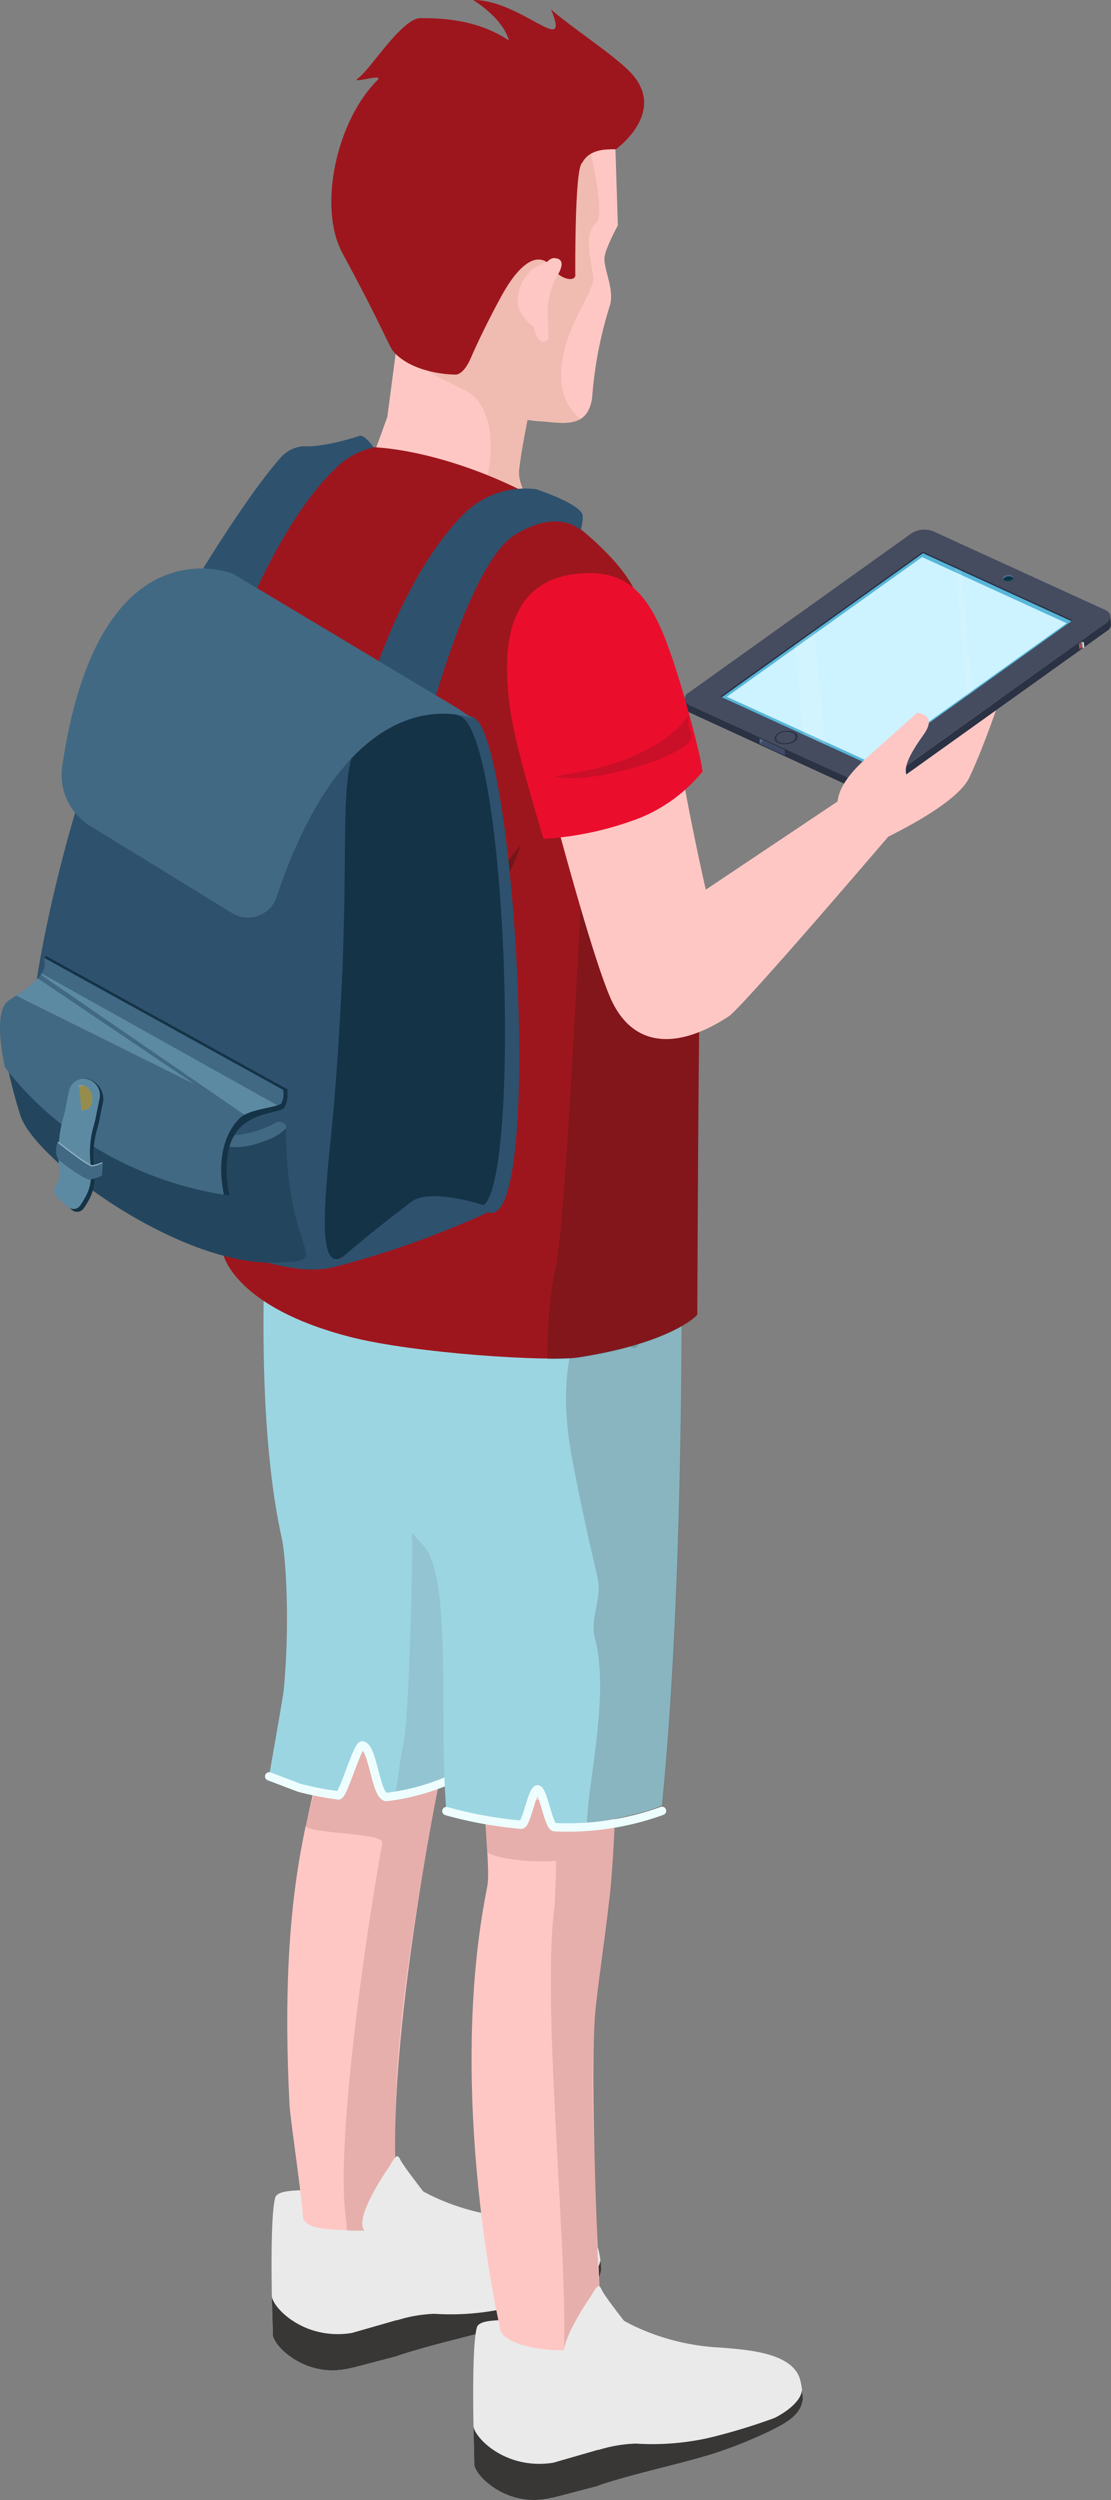 <svg xmlns="http://www.w3.org/2000/svg" xmlns:xlink="http://www.w3.org/1999/xlink" viewBox="0 0 147.16 331.11"><rect x="0" y="0" width="147.16" height="331.11" fill="#808080" stroke="none"/><defs><style>.cls-1,.cls-12,.cls-13{fill:none;}.cls-2{isolation:isolate;}.cls-3{fill:#fec7c4;}.cls-4{fill:#cc9e7f;opacity:0.27;}.cls-10,.cls-4,.cls-8{mix-blend-mode:multiply;}.cls-5{fill:#9e161d;}.cls-6{fill:#eaeaea;}.cls-11,.cls-14,.cls-7{fill:#383736;}.cls-8{fill:#461600;opacity:0.13;}.cls-9{fill:#9cd5e2;}.cls-10{opacity:0.18;}.cls-11{opacity:0.55;}.cls-12{stroke:#eefeff;}.cls-12,.cls-13{stroke-linecap:round;stroke-linejoin:round;stroke-width:1.11px;}.cls-13{stroke:#83b5b7;}.cls-14,.cls-28{opacity:0.2;}.cls-15{fill:#2a3244;}.cls-16{fill:#58698f;}.cls-17{fill:#073649;}.cls-18{fill:#57b6d9;}.cls-19{fill:#ccf3ff;}.cls-20{fill:#fff;opacity:0.1;}.cls-21{fill:#454c60;}.cls-22{fill:#3f4b66;}.cls-23{fill:#505151;}.cls-24{fill:#5e6060;}.cls-25{fill:#a7a9aa;}.cls-26{fill:#e5e5e5;}.cls-27{fill:#d64355;}.cls-28,.cls-30,.cls-31{fill:#161615;}.cls-29{fill:#ea0e2c;}.cls-30{opacity:0.32;}.cls-31{opacity:0.15;}.cls-32{fill:#2e516d;}.cls-33{fill:#153347;}.cls-34{fill:#775e36;}.cls-35{fill:#23465e;}.cls-36{fill:#416984;}.cls-37{fill:#5d8aa3;}.cls-38{clip-path:url(#clip-path);}.cls-39{fill:#d6d6d6;}.cls-40{fill:#968d4d;}.cls-41{fill:#8eb1c1;}</style><clipPath id="clip-path"><path class="cls-1" d="M10.82,143.76l-.6.1a.88.88,0,0,1,.28,0l.59-.1A.62.62,0,0,0,10.82,143.76Z"/></clipPath></defs><g class="cls-2"><g id="Laag_2" data-name="Laag 2"><g id="graphics"><path class="cls-3" d="M67.27,12l7.78.61,6.34,3.16.45,14.08S80.12,33,80.06,34.19c-.07,1.5,1.33,4.18.74,6.22a53.38,53.38,0,0,0-2.37,12.31c-.59,3.84-3.41,3.4-6.38,3.11a19.09,19.09,0,0,1-9.63-3.11c-8.54-5.29-10.46-16-10.61-16.86L47.42,15.68Z"/><path class="cls-3" d="M43.9,75.53l7.4-20.29L53.67,37.3l18.88,5.9s-3.28,14.19-3.79,19c-.28,2.65,2.48,5.73,3.89,8l8.77,9.58c1.84,2.95,5.68,7.65,5.68,15.92V152L50,163.32V86C50,82.44,42.59,78.8,43.9,75.53Z"/><path class="cls-4" d="M77.54,17.28s2.82,11,1.48,12.16-1.18,3.12-.44,7.12c.4,2.16-5,7.85-4.15,14.38a6.38,6.38,0,0,0,2.49,4.54c-1.23.77-3,.53-4.87.35-.78-.08-1.48-.17-2.14-.28,0,0-.84,4.35-1.11,5.8a5.32,5.32,0,0,0,2.54,5.73l-7-3.1s2.12-7-1.18-11.11c-1.68-2.07-8.86-3.24-10.59-8.51l.18-4.9c-.07-.19-.12-.38-.18-.56C55.71,25.9,77.54,17.28,77.54,17.28Z"/><path class="cls-5" d="M83.32,9.39c5.37,5.35-1.78,10.41-1.78,10.41s.23-.08-1.18,0c-2.67.15-3.15,1.71-3.26,1.78-1,.75-.9,14.68-.9,14.68.2,1.16-1.9.86-3-.74-1.18-1.79-3.7-2.23-7.11,4.3,0,0-2.18,4-3.71,7.56-.91,2.14-1.85,2.26-2.07,2.23,0,0-5.12.06-8-2.82-.84-.83-1-2.26-7-13.35C42.11,27.37,44.57,16,50,10.61c1-1-3.87.66-2.51-.29C49,9.24,53.26,2.41,55.67,2.4c5.94-.06,9.33,1.37,11.81,3C67.23,5.27,67.21,3,62.69,0c6.39,0,13,7.85,10.3,1.24C75,3.12,81,7.06,83.32,9.39Z"/><path class="cls-3" d="M72.81,34.62A5.17,5.17,0,0,0,69,37.77c-1,2.51,0,3.74.4,4.24a4.51,4.51,0,0,0,2.12,1.68s.1-4.88.18-5.78A18.28,18.28,0,0,1,72.81,34.62Z"/><path class="cls-3" d="M73.63,34.22s1.43,0,.36,2a10.3,10.3,0,0,0-1.42,4.4c-.06,1.06.1,4.22.1,4.22s-.93,1.29-1.74-.67a12.43,12.43,0,0,1-.51-4.93C70.48,38.32,72.09,33.72,73.63,34.22Z"/><path class="cls-6" d="M51.33,287.87s2.3,1.08,5.52,2.79a29.8,29.8,0,0,0,11.71,3.06c3.61.28,9.65.63,10.7,4.2a12.16,12.16,0,0,1,.36,2.41c-.24,2.09-2.08,3.1-4.31,4.22a60.23,60.23,0,0,1-7.64,3.09c-4.59,1.4-15.08,2.31-15.12,4.19,0,0-4.16,1.21-5.67,1.69-5.86,1.85-10.78-3.16-10.75-4.6,0,0-.52-14.69.32-17.84.34-1.22,3.72-.86,5-1.13C43.89,289.41,51.33,287.87,51.33,287.87Z"/><path class="cls-7" d="M57.54,306.45a33.88,33.88,0,0,0,9.56-.75,78.48,78.48,0,0,0,8.77-2.65c2-1,3.61-2.47,3.63-3.71a5.34,5.34,0,0,1,.12,1.2c-.25,2.1-2.08,3.1-4.32,4.21a59.77,59.77,0,0,1-7.63,3.09c-4.59,1.41-10.69,2.68-15.22,4.23,0,0-1.48-4.36-1.48-4.16A18.46,18.46,0,0,1,57.54,306.45Z"/><path class="cls-7" d="M46.56,309l6-1.72c0,.61,0,4.17,0,4.77l-6.12,1.6c-6,1.46-10.33-3.06-10.3-4.5L36,304.05C36,305.49,40.13,310,46.56,309Z"/><path class="cls-6" d="M78.05,305.06s2.29,1.08,5.51,2.8a30,30,0,0,0,11.7,3.05c3.62.29,9.66.64,10.71,4.21a12,12,0,0,1,.36,2.41c-.24,2.09-2.08,3.1-4.32,4.21a60.74,60.74,0,0,1-7.63,3.1c-4.59,1.4-15.08,2.3-15.11,4.18,0,0-4.17,1.21-5.68,1.69-5.87,1.85-10.77-3.16-10.75-4.59,0,0-.53-14.69.32-17.85.33-1.23,3.72-.85,5-1.12C70.6,306.6,78.05,305.06,78.05,305.06Z"/><path class="cls-7" d="M84.25,323.64a34.23,34.23,0,0,0,9.57-.74,78.71,78.71,0,0,0,8.76-2.65c2-1,3.61-2.48,3.63-3.72a6.16,6.16,0,0,1,.12,1.21c-.25,2.09-2.08,3.09-4.32,4.21A59.77,59.77,0,0,1,94.38,325c-4.59,1.41-10.7,2.67-15.22,4.22,0,0-1.48-4.36-1.49-4.15A18.52,18.52,0,0,1,84.25,323.64Z"/><path class="cls-7" d="M73.26,326.18l6-1.73c0,.62,0,4.17,0,4.77l-6.13,1.61c-6,1.45-10.33-3.07-10.3-4.5l-.12-5.09C62.69,322.68,66.83,327.18,73.26,326.18Z"/><path class="cls-3" d="M58.58,232.55l-.13,2.07s-8.21,39.53-5.6,57.54c.49,3.38-3.75,3.4-7.53,3.2-2.51-.13-5.19-.24-5.22-2s-1.65-12.76-1.74-14.44c-1.6-30.26,3.45-40,4.13-46.64,2,1.76,4.37-7.82,6.86-7.63C52.41,224.87,56.05,234.09,58.58,232.55Z"/><path class="cls-8" d="M45,225.85c.4-.15,8,10,8.42,9.93,3.27-.34,3.69-4.62,5.08-4.91a23.63,23.63,0,0,1,0,2.84c-2.4,14.76-7,35-6,54.16,0,.93-.1,2.52,0,3.54a3.24,3.24,0,0,1-.25,2.56c-.74,1.09-2.61,1.58-6.27,1.46-.09-.85-.18-1.72-.28-2.63-.94-9.13,2.06-32.55,4.94-48.75.24-1.36-10.47-1.13-10.23-2.38C40.8,240.23,44.77,227.1,45,225.85Z"/><path class="cls-9" d="M36,150.84,66.06,152,61,235a34.85,34.85,0,0,1-9.44,3c-1,.13-2.58-6.59-3.51-6.65s-1.87,6.59-3.41,6.39c-3.32-.44-7.19-1.21-9-2.42.14-1,1.86-10.58,1.94-11.47.86-9,.26-17.81-.25-20.1C32.8,183.41,36,150.84,36,150.84Z"/><g class="cls-10"><path class="cls-11" d="M52.27,238.11c.32-1.51.8-5.73,1.1-6.84.81-3,1.23-23.14,1.22-26.2-.08-19.3-.88-42.64-1.26-53.61l12.73.51-4.88,83.31A46.69,46.69,0,0,1,52.27,238.11Z"/></g><path class="cls-12" d="M61.86,234.6A29.91,29.91,0,0,1,51.24,238c-1.48.13-1.81-6.71-3.26-6.83-.67,0-2.53,6.7-3.15,6.62a41.32,41.32,0,0,1-5.17-1l-4-1.52"/><path class="cls-3" d="M74.3,226.61c4.66-.3,4.65,14.88,7.18,13.74-.16,3.63-.34,6.68-.52,8.86-.37,4.47-1.91,14.57-2.15,17.81-.81,11.1.93,42.65.93,42.65-1.33,2.76-13.36,1.76-13.51-1.36,0,0-7.2-31.08-1.69-58.44.28-1.4,0-5.22-.43-10.41C66.09,240.66,67.72,227,74.3,226.61Z"/><path class="cls-8" d="M73.39,253c.13-1.06.22-3.66.28-6.54-4.25.31-9.13-.56-9.12-1.29,0-1.65-.82-6.75-.79-8.15,1-.15,12.16,2.62,13.79,2.22a18.66,18.66,0,0,0,4.06-1.17c-.17,3.61-.47,9.39-.64,11.55-.38,4.48-1.92,14.58-2.16,17.81-.81,11.11.24,19.42.28,29.2,0,2.75.46,9.17.6,9.83-.21-1.15-2.86,5.22-5,5.4C75.22,297.76,71.79,266.42,73.39,253Z"/><path class="cls-9" d="M59.13,239.93c-1.07-12.59.83-30.63-3-35.21-.33-.4-5.59-4.83-7.74-17.32-1.93-11.22-1.47-34.55-1.47-34.55L90.27,165.7s.48,42.84-2.58,73.37c-2.53,1.15-9.41,2.67-14.07,3-1.15.08-1.29-4.58-2.44-4.6-.93,0-1.64,4.55-2.53,4.49C64.28,241.61,60.49,240.75,59.13,239.93Z"/><path class="cls-13" d="M83.88,176.88s0,.4.09,1.1"/><path class="cls-14" d="M87.08,164.76H76.36c1.41,14-3.4,14.09-.37,29.54,2.55,13,3.27,14.18,3.31,16,0,2.34-1.09,4.45-.51,6.61,2,7.43-.94,19.24-1.05,24.62a47.78,47.78,0,0,0,10-2.49c3.06-30.53,2.58-73.37,2.58-73.37Z"/><path class="cls-3" d="M113.34,112.82s13-5.46,15.06-9.85,4-10.29,4-10.29-1.93-2.77-5.54,2.3-11.76,7-11.76,7Z"/><path class="cls-15" d="M94.68,92.06c.31,0,27.51-20.44,27.51-20.44l21.1,10.13L141,83.49l-18.56-8.81L97.54,94Z"/><path class="cls-16" d="M134.24,76.38a.77.77,0,0,1-.69.84.77.77,0,1,1,.69-.84Z"/><path class="cls-17" d="M134.05,76.42c.28.13.31.38.06.55a1.09,1.09,0,0,1-1,.1c-.28-.14-.3-.38-.05-.56A1,1,0,0,1,134.05,76.42Z"/><polygon class="cls-18" points="142.12 82.36 115.29 101.54 95.44 92.46 122.26 73.27 142.12 82.36"/><polygon class="cls-19" points="141.28 82.54 115.42 101.03 96.27 92.28 122.14 73.78 141.28 82.54"/><polygon class="cls-20" points="106.61 99.75 109.61 101.16 107.94 83.51 105.25 85.44 106.61 99.75"/><polygon class="cls-20" points="128.35 95.18 129.19 95.1 127.34 75.6 126.46 75.19 128.35 95.18"/><path class="cls-21" d="M146.38,80.78c.86.4.94,1.16.17,1.71l-29.46,21.06a3.25,3.25,0,0,1-2.94.29L91.41,93.43a.9.9,0,0,1-.17-1.7L120.7,70.66a3.22,3.22,0,0,1,2.94-.28Zm-31.11,20.56,26.82-19.19-19.85-9.08L95.41,92.25l19.86,9.09ZM134,76.22a1.12,1.12,0,0,0-1,.09.3.3,0,0,0,.06.56,1.05,1.05,0,0,0,1-.09c.25-.18.22-.43-.06-.56Z"/><path class="cls-15" d="M91.41,93.43l22.74,10.41a3.25,3.25,0,0,0,2.94-.29l29.46-21.06a1.1,1.1,0,0,0,.52-.85l.09,1a1,1,0,0,1-.52.91l-29.46,21.07a3.28,3.28,0,0,1-2.94.28L91.5,94.44a1.06,1.06,0,0,1-.69-.74l-.1-1.07A1.08,1.08,0,0,0,91.41,93.43Z"/><polygon class="cls-16" points="100.63 98.49 100.61 97.81 103.91 99.32 103.95 100.01 100.63 98.49"/><polygon class="cls-22" points="100.63 98.49 101.15 98.06 103.91 99.32 103.95 100.01 100.63 98.49"/><path class="cls-23" d="M143.36,84.9l-.45.33a0,0,0,0,0,0,0L143,86s0,0,0,0l.43-.3Z"/><path class="cls-24" d="M142.89,85.27a0,0,0,0,1,0,0l.41-.3.08.77L143,86Z"/><path class="cls-25" d="M143.29,85h.05l.19.08h0a.16.16,0,0,0-.06.13l.06.63a.05.05,0,0,0,0,0l-.2-.09a.08.08,0,0,1,0,0l-.06-.63A.17.17,0,0,1,143.29,85Z"/><path class="cls-26" d="M143.49,85.05a.16.16,0,0,0-.06.13l.06.63a0,0,0,0,0,.07,0,.14.14,0,0,0,.06-.13l-.06-.64S143.53,85,143.49,85.05Z"/><path class="cls-27" d="M143.09,85.1l.08.76L143,86l-.09-.71a0,0,0,0,1,0,0Z"/><path class="cls-15" d="M103.11,98.41a2.36,2.36,0,0,0,2.16-.21c.57-.4.5-1-.13-1.24a2.39,2.39,0,0,0-2.16.2C102.42,97.56,102.48,98.12,103.11,98.41Zm0-1.17a2,2,0,0,1,1.83-.17.56.56,0,0,1,.1,1.05,2,2,0,0,1-1.83.17A.56.56,0,0,1,103.16,97.24Z"/><path class="cls-3" d="M42.61,94.57c0,.93-3.56,11.4-3.56,11.4l22,21.07s10.59,8.77,6.13,11.66c-6.14,4-8.9,5.52-8.9,5.52-6.14-1.22-31.46-25.39-31.73-33.87C26.45,106.81,28,95.61,29,89.18Z"/><path class="cls-26" d="M32,73.46c1.78-5.71,4-14.24,18.36-14.15,8.37.06,7.81,9.56,7.9,16.91,0,4.64.18,14.88.23,18.72,0,0-13.88,7.19-19.45,6.84-7-.43-13.45-7.1-13.45-7.1C29.2,84.7,29.77,80.55,32,73.46Z"/><path class="cls-26" d="M26,93c-1-.93-3.46,3.81-2.32,5.3C25,100,29.62,103.78,34,105.62c2.57,1.07,7.09,2.8,9.19,1.78,1-.5,1.89-3.39,1.89-4.15s-1.42-.74-2.18-.93a51.92,51.92,0,0,1-8.07-3.11A51.09,51.09,0,0,1,26,93Z"/><path class="cls-5" d="M84.38,79c2.05,6.26,8.38,43.61,8.23,57-.17,15.27-.25,38.08-.25,38.08-.1.31-3.84,3.85-15.81,5.7-3.76.58-21.59-.49-30.24-2.73-15.1-3.9-16.8-10.77-16.8-11.19,0,0,.7-16.25,2.31-28.57.13-.94-2.14-.89-2.24-1.77-.56-4.88.29-18.45.32-19.24.33-7.9-3.08-1.71-.93-29.2.78-9.93,3.7-25,16.08-27.61,5.74-1.2,17.18,1.51,26.62,6.88C75.62,68.62,82.94,74.59,84.38,79Z"/><path class="cls-28" d="M92.36,174.11s.08-22.81.25-38.08c.07-6.4-1.33-18.27-3-29.59a66.92,66.92,0,0,0-11.9-3.75s-2.53,57.15-4,64.55A57.3,57.3,0,0,0,72.51,180a31.36,31.36,0,0,0,4-.15C88.52,178,92.26,174.42,92.36,174.11Z"/><path class="cls-3" d="M112.38,109.41s-4.51-2.84,2.29-8.92l6.8-6.08s2.79.18.9,2.84-3.25,5-1.76,6.09,3.23,1.43,2.33,2.65C119.48,110.65,112.38,109.41,112.38,109.41Z"/><path class="cls-3" d="M88.38,89.18c.46,4,1.09,8.11,1.76,12,.92,5.29,1.9,10,2.56,13.1.48,2.22.79,3.55.79,3.55l18.2-12.18s-.71.55,4.15,2.8c2,.91,1.79,2.39,1.79,2.39S98.34,133.43,96.5,134.63c-7.07,4.61-12.9,4-15.71-2.61-2.7-6.32-8.11-26.84-10.05-34.48a33.11,33.11,0,0,0,11.14-3.19A15.38,15.38,0,0,0,88.38,89.18Z"/><path class="cls-29" d="M78.16,75.91c6.86,0,9.18,5.57,12,14.75.36,1.22,2.5,8.55,2.9,11.53a20.91,20.91,0,0,1-8.23,6.11A42.31,42.31,0,0,1,72,111.1c-3.91-13-4.42-16.46-4.67-19.25C66.88,86.76,66.48,75.92,78.16,75.91Z"/><path class="cls-6" d="M78.24,304.16S72,313,76,313s9.54-2,9.54-2-5.21-6.38-5.84-7.73C79.27,302.16,78.86,303.16,78.24,304.16Z"/><path class="cls-6" d="M51.53,287s-6.21,8.8-2.2,8.8,9.54-2,9.54-2S53.66,287.34,53,286C52.56,285,52.15,286,51.53,287Z"/><polygon class="cls-30" points="56.1 137.62 31.66 136.88 31.37 140.4 56.1 137.62"/><path class="cls-30" d="M69,111.79s-6.79,10.37-18.9,12.72A18.14,18.14,0,0,1,42.9,124c-.14,1.46,7.09,4.42,15.19,1.14S69,111.79,69,111.79Z"/><path class="cls-31" d="M91.57,97.1c1.15,2.62-12.07,6.45-16.85,5.94s7.63.09,14.82-6.38c.76-.69,1.75-2,1.72-1.85A3.35,3.35,0,0,0,91.57,97.1Z"/><path class="cls-12" d="M87.69,239.84A36.61,36.61,0,0,1,73.45,242c-.78,0-1.5-4.93-2.23-5s-1.49,4.74-2.18,4.67a53.86,53.86,0,0,1-9.91-1.8"/><path class="cls-32" d="M48.26,93.29s4.58-16.79,13.4-25.44A11.53,11.53,0,0,1,71,64.79s5.27,1.71,6.1,3.23c.27.48-.17,2.2-.17,2.2s-3-3-8.82.68c-7.21,4.67-13.74,33.84-13.74,33.84Z"/><path class="cls-32" d="M26.38,76.16s6.24-10.37,10.75-15.5a4.43,4.43,0,0,1,3.08-1.56s2.26.29,7.41-1.37c.67-.21,1.88,1.53,1.88,1.53a10.35,10.35,0,0,0-5.19,2.92c-6.22,5.94-11.08,17.56-11.08,17.56Z"/><path class="cls-32" d="M64.65,160.56a121.58,121.58,0,0,1-20.31,7.23c-11.6,3.15-39-15.56-40.26-23.47-1.95-12.6,8.4-49.78,13.62-55.62s7.05-8.58,45,6.32C68.19,97.19,72.13,163.31,64.65,160.56Z"/><path class="cls-33" d="M44.28,145.75c2.66-32.62.06-41.07,3.13-47.83,2.26-5,4.81-3.9,9.56-4.86a34.19,34.19,0,0,0,3.94,1.77c6.3,2.56,8.07,61.05,3.15,64.79,0,0-7.09-2.36-9.59-.44-3.85,2.94-6.39,5-9,7.23C41.33,169.21,43.54,154.81,44.28,145.75Z"/><polygon class="cls-34" points="8.13 131.93 7.31 138.28 0.97 134.5 3.94 131.71 8.13 131.93"/><path class="cls-35" d="M36.5,148.68a13.43,13.43,0,0,1-6,1.69c-5.3.08-20.14-10.67-25.3-14.08-7.26-4.79,2.94-4.36,2.94-4.36l-1.31-1.08S6,131,2.31,131.93s-1.2,10.71.38,15.78c1.85,5.91,21.21,20.13,34.12,19.51,7.72-.37,1-.31,1.07-18.08C37.89,148.67,37,148.68,36.5,148.68Z"/><path class="cls-36" d="M1.18,133.62c-.46-.78.55-1.54,1.13-1.69,3.69-.92,4.53-1.08,4.53-1.08l1.31,1.08s-9.12,0-3.31,4c5.1,3.53,20.37,14.53,25.67,14.45a13.43,13.43,0,0,0,6-1.69c.37-.31,1.39,0,1.38.46,0,.09,0,.18,0,.26a5.92,5.92,0,0,1-2,1.38c-1.59.62-4.4,1.92-7.74.51C20.93,148.27,3.72,138,1.18,133.62Z"/><path class="cls-36" d="M30.43,158.31a14,14,0,0,1-.31-4.84c.48-6.59,6.92-5.76,7.53-6.76a3.06,3.06,0,0,0,.39-2.07L5.77,126.81c1,2.61-3.19,4.64-4.69,5.76-2.15,1.61-.42,8.8-.42,8.8C12.6,156.81,30.43,158.31,30.43,158.31Z"/><path class="cls-37" d="M5.41,129.09a1.4,1.4,0,0,0,.1-.16l32,17.9c-.57.43-2.49.51-4.25,1.42Z"/><path class="cls-33" d="M29.67,158.26c-1.25-6,.95-9.16,2.22-10.28s4.92-1.31,5.38-1.85a2.82,2.82,0,0,0,.23-1.79l.54.3a3.06,3.06,0,0,1-.39,2.07c-.61,1-7,.17-7.53,6.76a14,14,0,0,0,.31,4.84Z"/><polygon class="cls-33" points="37.5 144.34 5.77 126.81 6.18 126.65 38.09 144.28 38.06 145.49 37.5 144.34"/><path class="cls-33" d="M9.47,160.21a1.08,1.08,0,0,0,1.61-.16c1.72-2.49,1.47-3.68,1.36-5.71a12.91,12.91,0,0,1,.36-4.57c.42-1.44.31-1.32.86-3.87a2.77,2.77,0,0,0-2-3c-1.08-.31-1.74.71-2,1.81-.56,2.58-.46,2.52-.85,3.86a16.92,16.92,0,0,0-.51,5.94c.08,1.63.28,1.6-.4,2.77A1.33,1.33,0,0,0,8.1,159Z"/><path class="cls-37" d="M9,159.84a1.09,1.09,0,0,0,1.61-.16c1.72-2.49,1.47-3.68,1.37-5.7a12.67,12.67,0,0,1,.35-4.58c.42-1.45.31-1.33.86-3.88a2.2,2.2,0,0,0-1.57-2.58,2,2,0,0,0-2.45,1.44c-.56,2.58-.46,2.53-.85,3.86a17,17,0,0,0-.51,5.94c.08,1.64.28,1.61-.4,2.77a1.36,1.36,0,0,0,.22,1.71Z"/><g class="cls-2"><g class="cls-2"><g class="cls-38"><g class="cls-2"><path class="cls-39" d="M10.5,143.86l.59-.1a.62.62,0,0,0-.27,0l-.6.1a.88.88,0,0,1,.28,0Z"/></g></g></g><g class="cls-2"><path class="cls-40" d="M10.77,147.08l.6-.1c.49-.08.86-.65.86-1.41a1.77,1.77,0,0,0-1.14-1.81l-.59.1"/></g></g><path class="cls-36" d="M13.63,154a5.16,5.16,0,0,1-1.5.4c-.49,0-4.5-3.07-4.5-3.07a2.76,2.76,0,0,0,0,2.06c.12.4,3.57,2.84,4.2,2.84a5,5,0,0,0,1.67-.53Z"/><path class="cls-41" d="M13.63,154a4.26,4.26,0,0,1-1.39.49c-.61.05-4.62-3.17-4.62-3.17l.13-.1s4,3.16,4.51,3.1a4.8,4.8,0,0,0,1.19-.38Z"/><path class="cls-37" d="M5,129.58l20.75,14L2.13,131.86A13.94,13.94,0,0,0,5,129.58Z"/><path class="cls-36" d="M12,109.43a7.94,7.94,0,0,1-3.77-7.84C13,68.62,30.88,76,30.88,76L60.53,93.76l2.16,1.45s-15.81-6.95-26,23.45A4,4,0,0,1,30.85,121Z"/></g></g></g></svg>